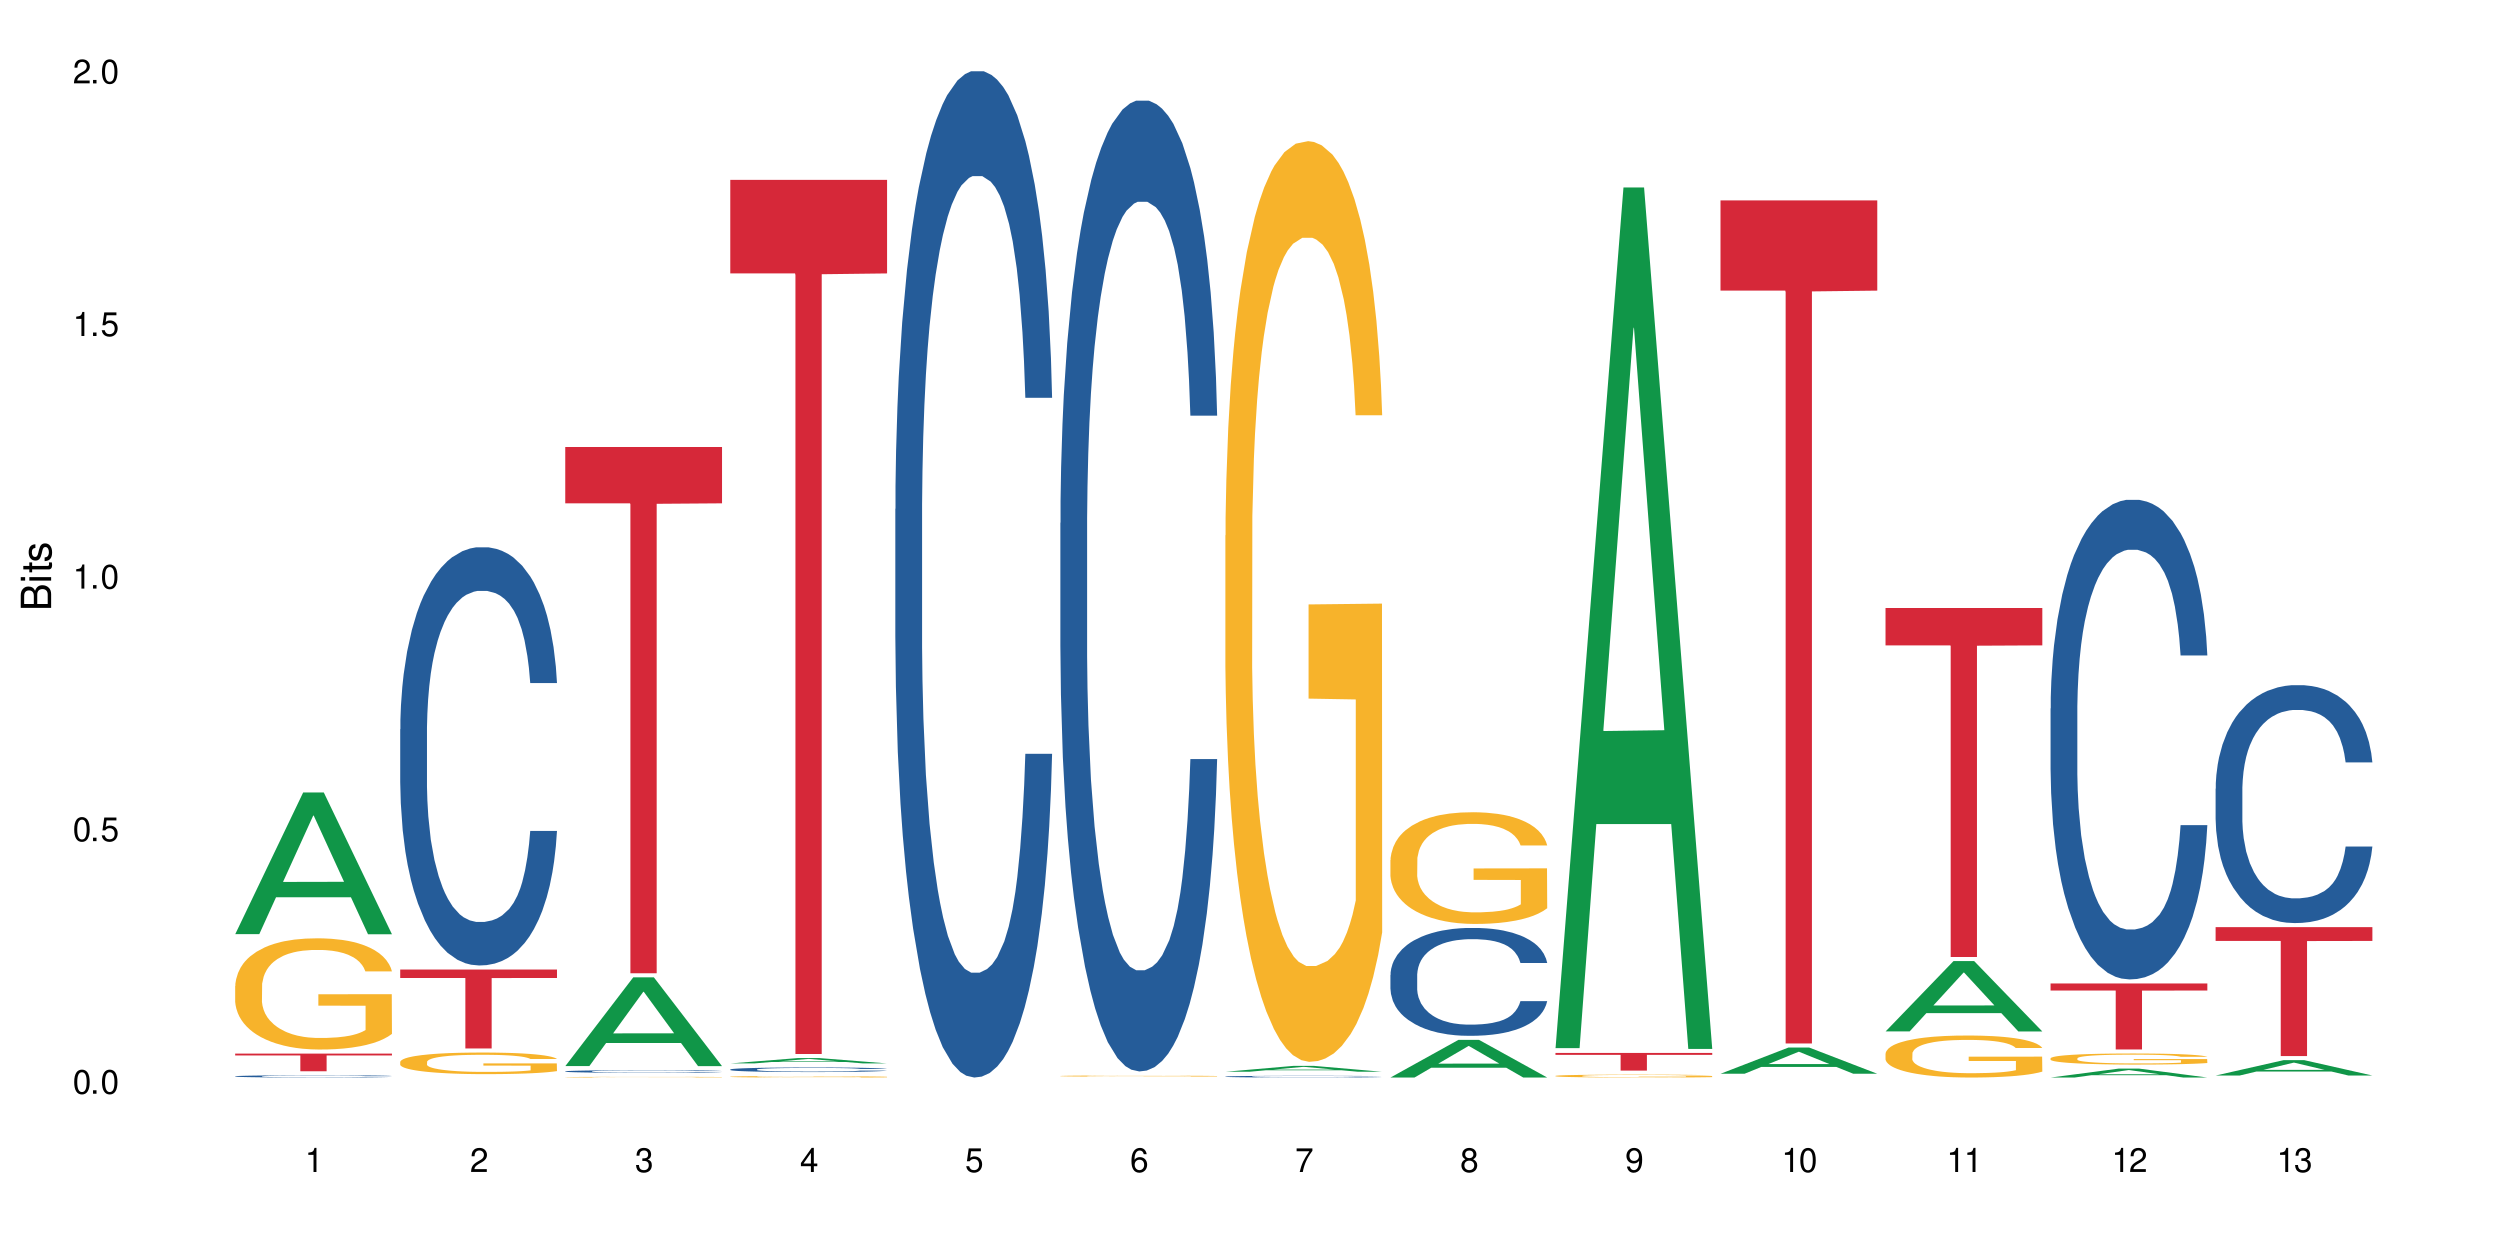 <?xml version="1.0" encoding="UTF-8"?>
<svg xmlns="http://www.w3.org/2000/svg" xmlns:xlink="http://www.w3.org/1999/xlink" width="720" height="360" viewBox="0 0 720 360">
<defs>
<g>
<g id="glyph-0-0">
</g>
<g id="glyph-0-1">
<path d="M 2.641 -6.938 C 2 -6.938 1.422 -6.656 1.078 -6.172 C 0.641 -5.562 0.406 -4.641 0.406 -3.359 C 0.406 -1.016 1.188 0.219 2.641 0.219 C 4.078 0.219 4.859 -1.016 4.859 -3.297 C 4.859 -4.641 4.656 -5.547 4.203 -6.172 C 3.844 -6.656 3.281 -6.938 2.641 -6.938 Z M 2.641 -6.188 C 3.547 -6.188 4 -5.25 4 -3.375 C 4 -1.406 3.562 -0.484 2.625 -0.484 C 1.734 -0.484 1.281 -1.438 1.281 -3.344 C 1.281 -5.25 1.734 -6.188 2.641 -6.188 Z M 2.641 -6.188 "/>
</g>
<g id="glyph-0-2">
<path d="M 1.828 -1 L 0.828 -1 L 0.828 0 L 1.828 0 Z M 1.828 -1 "/>
</g>
<g id="glyph-0-3">
<path d="M 4.562 -6.797 L 1.062 -6.797 L 0.547 -3.094 L 1.328 -3.094 C 1.719 -3.562 2.047 -3.734 2.578 -3.734 C 3.484 -3.734 4.062 -3.109 4.062 -2.094 C 4.062 -1.125 3.484 -0.531 2.578 -0.531 C 1.828 -0.531 1.375 -0.906 1.188 -1.672 L 0.328 -1.672 C 0.453 -1.109 0.547 -0.844 0.75 -0.594 C 1.125 -0.078 1.828 0.219 2.594 0.219 C 3.969 0.219 4.922 -0.781 4.922 -2.219 C 4.922 -3.562 4.031 -4.484 2.719 -4.484 C 2.25 -4.484 1.859 -4.359 1.469 -4.062 L 1.734 -5.969 L 4.562 -5.969 Z M 4.562 -6.797 "/>
</g>
<g id="glyph-0-4">
<path d="M 2.484 -4.938 L 2.484 0 L 3.328 0 L 3.328 -6.938 L 2.766 -6.938 C 2.469 -5.875 2.281 -5.734 0.984 -5.562 L 0.984 -4.938 Z M 2.484 -4.938 "/>
</g>
<g id="glyph-0-5">
<path d="M 4.859 -0.828 L 1.281 -0.828 C 1.359 -1.406 1.672 -1.781 2.5 -2.281 L 3.469 -2.828 C 4.406 -3.344 4.906 -4.062 4.906 -4.906 C 4.906 -5.484 4.672 -6.031 4.266 -6.406 C 3.859 -6.766 3.375 -6.938 2.719 -6.938 C 1.859 -6.938 1.219 -6.625 0.844 -6.031 C 0.609 -5.672 0.5 -5.234 0.484 -4.531 L 1.328 -4.531 C 1.359 -5.016 1.406 -5.281 1.531 -5.516 C 1.75 -5.938 2.188 -6.203 2.703 -6.203 C 3.469 -6.203 4.031 -5.641 4.031 -4.891 C 4.031 -4.344 3.719 -3.859 3.125 -3.516 L 2.234 -3 C 0.812 -2.172 0.406 -1.531 0.328 -0.016 L 4.859 -0.016 Z M 4.859 -0.828 "/>
</g>
<g id="glyph-0-6">
<path d="M 2.125 -3.188 L 2.578 -3.188 C 3.5 -3.188 3.984 -2.766 3.984 -1.922 C 3.984 -1.062 3.469 -0.531 2.594 -0.531 C 1.656 -0.531 1.203 -1 1.156 -2.016 L 0.312 -2.016 C 0.344 -1.453 0.438 -1.094 0.609 -0.781 C 0.953 -0.109 1.625 0.219 2.547 0.219 C 3.953 0.219 4.859 -0.625 4.859 -1.938 C 4.859 -2.828 4.516 -3.297 3.703 -3.594 C 4.344 -3.844 4.656 -4.328 4.656 -5.031 C 4.656 -6.219 3.875 -6.938 2.578 -6.938 C 1.203 -6.938 0.484 -6.172 0.453 -4.703 L 1.297 -4.703 C 1.312 -5.125 1.344 -5.359 1.453 -5.578 C 1.641 -5.969 2.062 -6.203 2.594 -6.203 C 3.344 -6.203 3.797 -5.75 3.797 -5 C 3.797 -4.516 3.609 -4.219 3.25 -4.047 C 3.016 -3.953 2.703 -3.922 2.125 -3.906 Z M 2.125 -3.188 "/>
</g>
<g id="glyph-0-7">
<path d="M 3.141 -1.672 L 3.141 0 L 3.984 0 L 3.984 -1.672 L 4.984 -1.672 L 4.984 -2.438 L 3.984 -2.438 L 3.984 -6.938 L 3.359 -6.938 L 0.266 -2.578 L 0.266 -1.672 Z M 3.141 -2.438 L 1 -2.438 L 3.141 -5.5 Z M 3.141 -2.438 "/>
</g>
<g id="glyph-0-8">
<path d="M 4.781 -5.125 C 4.609 -6.266 3.891 -6.938 2.844 -6.938 C 2.094 -6.938 1.422 -6.578 1.031 -5.953 C 0.594 -5.266 0.406 -4.422 0.406 -3.172 C 0.406 -2 0.578 -1.25 0.984 -0.641 C 1.359 -0.078 1.953 0.219 2.703 0.219 C 3.984 0.219 4.922 -0.75 4.922 -2.094 C 4.922 -3.375 4.062 -4.281 2.844 -4.281 C 2.172 -4.281 1.641 -4.031 1.281 -3.516 C 1.281 -5.234 1.828 -6.188 2.797 -6.188 C 3.391 -6.188 3.797 -5.797 3.938 -5.125 Z M 2.734 -3.531 C 3.547 -3.531 4.062 -2.953 4.062 -2.031 C 4.062 -1.156 3.484 -0.531 2.703 -0.531 C 1.922 -0.531 1.328 -1.188 1.328 -2.078 C 1.328 -2.938 1.906 -3.531 2.734 -3.531 Z M 2.734 -3.531 "/>
</g>
<g id="glyph-0-9">
<path d="M 4.984 -6.797 L 0.438 -6.797 L 0.438 -5.969 L 4.109 -5.969 C 2.5 -3.656 1.828 -2.234 1.328 0 L 2.219 0 C 2.594 -2.172 3.453 -4.047 4.984 -6.094 Z M 4.984 -6.797 "/>
</g>
<g id="glyph-0-10">
<path d="M 3.75 -3.656 C 4.469 -4.094 4.688 -4.438 4.688 -5.078 C 4.688 -6.172 3.844 -6.938 2.641 -6.938 C 1.438 -6.938 0.594 -6.172 0.594 -5.094 C 0.594 -4.438 0.812 -4.094 1.516 -3.656 C 0.734 -3.266 0.359 -2.703 0.359 -1.922 C 0.359 -0.656 1.281 0.219 2.641 0.219 C 3.984 0.219 4.922 -0.656 4.922 -1.922 C 4.922 -2.703 4.531 -3.266 3.75 -3.656 Z M 2.641 -6.188 C 3.359 -6.188 3.812 -5.75 3.812 -5.062 C 3.812 -4.406 3.344 -3.984 2.641 -3.984 C 1.922 -3.984 1.453 -4.406 1.453 -5.078 C 1.453 -5.75 1.922 -6.188 2.641 -6.188 Z M 2.641 -3.266 C 3.484 -3.266 4.062 -2.719 4.062 -1.906 C 4.062 -1.078 3.484 -0.531 2.625 -0.531 C 1.797 -0.531 1.219 -1.094 1.219 -1.906 C 1.219 -2.719 1.781 -3.266 2.641 -3.266 Z M 2.641 -3.266 "/>
</g>
<g id="glyph-0-11">
<path d="M 0.516 -1.578 C 0.672 -0.453 1.406 0.219 2.438 0.219 C 3.188 0.219 3.859 -0.141 4.266 -0.766 C 4.688 -1.453 4.891 -2.297 4.891 -3.547 C 4.891 -4.719 4.703 -5.453 4.312 -6.078 C 3.938 -6.641 3.344 -6.938 2.594 -6.938 C 1.297 -6.938 0.359 -5.969 0.359 -4.625 C 0.359 -3.344 1.234 -2.453 2.453 -2.453 C 3.094 -2.453 3.578 -2.672 4.016 -3.203 C 4 -1.484 3.469 -0.531 2.5 -0.531 C 1.906 -0.531 1.484 -0.906 1.359 -1.578 Z M 2.578 -6.203 C 3.375 -6.203 3.969 -5.531 3.969 -4.641 C 3.969 -3.797 3.391 -3.188 2.547 -3.188 C 1.734 -3.188 1.234 -3.766 1.234 -4.688 C 1.234 -5.562 1.797 -6.203 2.578 -6.203 Z M 2.578 -6.203 "/>
</g>
<g id="glyph-1-0">
</g>
<g id="glyph-1-1">
<path d="M 0 -0.953 L 0 -4.891 C 0 -5.719 -0.234 -6.344 -0.734 -6.797 C -1.188 -7.234 -1.812 -7.469 -2.5 -7.469 C -3.547 -7.469 -4.188 -7 -4.625 -5.875 C -4.984 -6.688 -5.625 -7.094 -6.531 -7.094 C -7.172 -7.094 -7.734 -6.859 -8.141 -6.391 C -8.562 -5.922 -8.75 -5.344 -8.75 -4.5 L -8.75 -0.953 Z M -4.984 -2.062 L -7.766 -2.062 L -7.766 -4.219 C -7.766 -4.844 -7.688 -5.203 -7.453 -5.5 C -7.219 -5.812 -6.859 -5.969 -6.375 -5.969 C -5.891 -5.969 -5.531 -5.812 -5.297 -5.5 C -5.062 -5.203 -4.984 -4.844 -4.984 -4.219 Z M -0.984 -2.062 L -4 -2.062 L -4 -4.781 C -4 -5.766 -3.438 -6.359 -2.484 -6.359 C -1.547 -6.359 -0.984 -5.766 -0.984 -4.781 Z M -0.984 -2.062 "/>
</g>
<g id="glyph-1-2">
<path d="M -6.281 -1.797 L -6.281 -0.797 L 0 -0.797 L 0 -1.797 Z M -8.75 -1.797 L -8.75 -0.797 L -7.484 -0.797 L -7.484 -1.797 Z M -8.75 -1.797 "/>
</g>
<g id="glyph-1-3">
<path d="M -6.281 -3.047 L -6.281 -2.016 L -8.016 -2.016 L -8.016 -1.016 L -6.281 -1.016 L -6.281 -0.172 L -5.469 -0.172 L -5.469 -1.016 L -0.719 -1.016 C -0.078 -1.016 0.281 -1.453 0.281 -2.234 C 0.281 -2.5 0.25 -2.719 0.188 -3.047 L -0.641 -3.047 C -0.609 -2.906 -0.594 -2.766 -0.594 -2.562 C -0.594 -2.141 -0.719 -2.016 -1.156 -2.016 L -5.469 -2.016 L -5.469 -3.047 Z M -6.281 -3.047 "/>
</g>
<g id="glyph-1-4">
<path d="M -4.531 -5.25 C -5.766 -5.25 -6.469 -4.422 -6.469 -2.969 C -6.469 -1.516 -5.719 -0.562 -4.547 -0.562 C -3.562 -0.562 -3.094 -1.062 -2.734 -2.562 L -2.516 -3.484 C -2.344 -4.188 -2.094 -4.469 -1.641 -4.469 C -1.047 -4.469 -0.641 -3.875 -0.641 -3 C -0.641 -2.453 -0.797 -2 -1.062 -1.75 C -1.25 -1.594 -1.422 -1.531 -1.875 -1.469 L -1.875 -0.406 C -0.422 -0.453 0.281 -1.266 0.281 -2.922 C 0.281 -4.5 -0.5 -5.516 -1.719 -5.516 C -2.656 -5.516 -3.172 -4.984 -3.469 -3.734 L -3.703 -2.766 C -3.891 -1.953 -4.156 -1.609 -4.594 -1.609 C -5.188 -1.609 -5.547 -2.125 -5.547 -2.938 C -5.547 -3.75 -5.203 -4.172 -4.531 -4.203 Z M -4.531 -5.25 "/>
</g>
</g>
</defs>
<rect x="-72" y="-36" width="864" height="432" fill="rgb(100%, 100%, 100%)" fill-opacity="1"/>
<path fill-rule="nonzero" fill="rgb(6.275%, 58.824%, 28.235%)" fill-opacity="1" d="M 67.73 269.027 L 67.777 268.988 L 87.316 228.227 L 93.25 228.227 L 112.883 269.066 L 105.984 269.066 L 101.066 258.406 L 79.5 258.406 L 74.676 269.027 L 67.73 269.027 L 81.574 253.996 L 99.086 253.957 L 90.355 234.898 L 90.258 234.859 L 90.164 234.977 L 81.527 253.957 L 81.574 253.996 Z M 67.73 269.027 "/>
<path fill-rule="nonzero" fill="rgb(14.51%, 36.078%, 60%)" fill-opacity="1" d="M 67.73 309.965 L 67.785 309.965 L 67.785 309.949 L 67.953 309.926 L 68.336 309.898 L 68.723 309.879 L 69.715 309.844 L 71.09 309.809 L 72.523 309.785 L 73.566 309.77 L 74.504 309.758 L 76.652 309.734 L 78.027 309.723 L 79.516 309.715 L 81.332 309.703 L 82.652 309.695 L 85.629 309.688 L 87.828 309.684 L 95.43 309.684 L 97.027 309.688 L 98.789 309.691 L 100.273 309.695 L 102.863 309.711 L 105.176 309.727 L 106.223 309.738 L 107.875 309.754 L 109.141 309.773 L 110.02 309.789 L 111.012 309.809 L 111.895 309.836 L 112.555 309.867 L 112.883 309.895 L 105.176 309.895 L 104.789 309.867 L 104.348 309.852 L 103.523 309.828 L 102.699 309.809 L 101.543 309.793 L 100.496 309.781 L 99.062 309.77 L 97.797 309.762 L 96.477 309.758 L 95.207 309.754 L 92.785 309.75 L 88.93 309.75 L 86.785 309.754 L 85.629 309.758 L 83.977 309.77 L 82.82 309.777 L 81.441 309.789 L 80.508 309.797 L 79.352 309.812 L 78.523 309.828 L 77.586 309.848 L 77.035 309.863 L 76.543 309.879 L 76.102 309.898 L 75.77 309.918 L 75.551 309.941 L 75.441 309.961 L 75.441 310.055 L 75.551 310.074 L 75.824 310.102 L 76.543 310.137 L 77.586 310.168 L 78.801 310.191 L 79.957 310.211 L 80.617 310.219 L 81.496 310.23 L 82.875 310.242 L 84.855 310.254 L 86.012 310.258 L 87.773 310.262 L 89.594 310.266 L 92.016 310.266 L 94.164 310.262 L 95.594 310.258 L 97.082 310.254 L 99.117 310.246 L 100.383 310.234 L 101.484 310.223 L 102.312 310.211 L 102.863 310.203 L 103.688 310.184 L 104.348 310.164 L 104.844 310.145 L 105.176 310.125 L 112.883 310.125 L 112.555 310.148 L 112.059 310.172 L 111.562 310.188 L 110.793 310.207 L 109.91 310.227 L 108.645 310.246 L 107.598 310.262 L 106.223 310.277 L 104.957 310.289 L 103.578 310.297 L 101.543 310.309 L 100.219 310.316 L 98.789 310.32 L 97.082 310.324 L 94.934 310.328 L 92.621 310.332 L 88.16 310.332 L 86.453 310.328 L 84.195 310.324 L 81.387 310.312 L 79.352 310.301 L 77.754 310.289 L 76.375 310.277 L 74.836 310.262 L 72.852 310.234 L 71.641 310.215 L 70.816 310.199 L 69.879 310.176 L 69.219 310.156 L 68.445 310.121 L 67.895 310.078 L 67.73 310.047 Z M 67.73 309.965 "/>
<path fill-rule="nonzero" fill="rgb(96.863%, 70.196%, 16.863%)" fill-opacity="1" d="M 67.73 283.953 L 67.785 283.922 L 67.785 283.34 L 68.008 282.02 L 68.559 280.207 L 69.273 278.715 L 70.043 277.547 L 70.539 276.93 L 71.367 276.055 L 72.082 275.41 L 73.898 274.094 L 76.211 272.863 L 77.477 272.336 L 78.91 271.84 L 80.945 271.285 L 81.883 271.078 L 84.746 270.609 L 87.996 270.32 L 91.574 270.23 L 93.227 270.262 L 95.484 270.375 L 98.566 270.699 L 100.328 270.992 L 101.707 271.285 L 103.137 271.664 L 104.898 272.25 L 106.551 272.953 L 107.875 273.652 L 109.195 274.531 L 110.297 275.469 L 111.234 276.492 L 112.059 277.719 L 112.555 278.746 L 112.883 279.77 L 105.23 279.77 L 104.789 278.746 L 104.293 277.953 L 103.469 276.988 L 102.641 276.285 L 101.816 275.73 L 100.273 274.969 L 98.953 274.504 L 97.301 274.094 L 95.703 273.828 L 93.887 273.652 L 92.785 273.594 L 89.867 273.594 L 87.223 273.801 L 85.684 274.035 L 84.582 274.27 L 83.039 274.707 L 82.102 275.059 L 81.551 275.293 L 79.902 276.199 L 78.801 277.02 L 78.195 277.574 L 77.422 278.453 L 76.871 279.242 L 76.266 280.414 L 75.938 281.289 L 75.496 283.281 L 75.441 288.547 L 75.605 289.656 L 75.938 290.855 L 76.375 291.91 L 77.035 293.023 L 77.699 293.871 L 78.855 295.012 L 79.844 295.773 L 80.617 296.27 L 82.102 297.059 L 82.707 297.324 L 84.141 297.848 L 85.629 298.258 L 87.445 298.609 L 88.82 298.785 L 91.023 298.934 L 93.832 298.934 L 97.137 298.758 L 99.227 298.523 L 100.66 298.289 L 101.598 298.082 L 102.754 297.762 L 103.578 297.469 L 104.348 297.148 L 105.285 296.648 L 105.285 289.656 L 91.684 289.629 L 91.684 286.352 L 112.828 286.32 L 112.883 297.762 L 111.727 298.551 L 110.297 299.312 L 108.918 299.898 L 107.488 300.395 L 105.449 300.949 L 103.797 301.301 L 101.266 301.711 L 98.953 301.977 L 96.531 302.152 L 94.383 302.238 L 91.852 302.266 L 89.594 302.207 L 87.168 302.035 L 85.242 301.801 L 83.48 301.508 L 81.719 301.125 L 79.516 300.512 L 78.082 300.016 L 76.598 299.398 L 75.109 298.668 L 73.789 297.879 L 72.906 297.266 L 72.027 296.562 L 71.09 295.684 L 70.207 294.691 L 69.547 293.781 L 68.941 292.758 L 68.5 291.793 L 68.062 290.477 L 67.84 289.422 L 67.73 288.516 Z M 67.73 283.953 "/>
<path fill-rule="nonzero" fill="rgb(83.922%, 15.686%, 22.353%)" fill-opacity="1" d="M 67.73 303.43 L 112.883 303.43 L 112.883 303.977 L 94.066 303.98 L 94.066 308.52 L 86.496 308.52 L 86.496 303.984 L 86.387 303.977 L 67.73 303.977 Z M 67.73 303.43 "/>
<path fill-rule="nonzero" fill="rgb(14.51%, 36.078%, 60%)" fill-opacity="1" d="M 115.262 210.035 L 115.316 209.926 L 115.316 207.285 L 115.48 203.102 L 115.867 197.816 L 116.254 194.184 L 117.242 187.691 L 118.621 181.418 L 120.051 176.574 L 121.098 173.711 L 122.035 171.512 L 124.184 167.438 L 125.559 165.344 L 127.047 163.473 L 128.863 161.602 L 130.184 160.504 L 133.156 158.742 L 135.359 157.969 L 137.066 157.641 L 140.758 157.641 L 142.961 158.082 L 144.555 158.633 L 146.316 159.512 L 147.805 160.504 L 150.395 162.926 L 152.707 166.008 L 153.75 167.766 L 155.402 171.18 L 156.672 174.48 L 157.551 177.344 L 158.543 181.418 L 159.422 186.371 L 160.086 191.984 L 160.414 196.719 L 152.707 196.719 L 152.32 192.312 L 151.879 188.902 L 151.055 184.387 L 150.227 181.195 L 149.07 178.004 L 148.023 175.914 L 146.594 173.82 L 145.328 172.5 L 144.004 171.512 L 142.738 170.848 L 140.316 170.188 L 137.508 170.188 L 136.461 170.41 L 134.312 171.289 L 133.156 172.059 L 131.504 173.602 L 130.348 175.031 L 128.973 177.234 L 128.035 179.105 L 126.879 181.969 L 126.055 184.5 L 125.117 188.133 L 124.566 190.883 L 124.07 193.965 L 123.633 197.598 L 123.301 201.449 L 123.082 205.523 L 122.969 209.484 L 122.969 226.547 L 123.082 230.508 L 123.355 235.133 L 124.07 241.848 L 125.117 247.68 L 126.328 252.305 L 127.484 255.605 L 128.145 257.148 L 129.027 258.91 L 130.402 261.109 L 132.387 263.312 L 133.543 264.191 L 135.305 265.074 L 137.121 265.512 L 139.547 265.512 L 141.691 265.074 L 143.125 264.523 L 144.609 263.641 L 146.648 261.77 L 147.914 260.008 L 149.016 257.918 L 149.844 255.828 L 150.395 254.066 L 151.219 250.652 L 151.879 246.91 L 152.375 243.059 L 152.707 239.316 L 160.414 239.316 L 160.086 243.719 L 159.59 248.012 L 159.094 251.203 L 158.324 255.055 L 157.441 258.469 L 156.176 262.32 L 155.129 264.852 L 153.75 267.605 L 152.484 269.695 L 151.109 271.566 L 149.07 273.77 L 147.75 274.871 L 146.316 275.859 L 144.609 276.742 L 142.465 277.512 L 140.152 277.953 L 138.004 278.062 L 135.691 277.84 L 133.984 277.402 L 131.727 276.41 L 128.918 274.43 L 126.879 272.34 L 125.281 270.246 L 123.906 268.047 L 122.363 265.074 L 120.383 260.23 L 119.172 256.488 L 118.344 253.406 L 117.41 249.113 L 116.746 245.258 L 115.977 239.094 L 115.426 231.281 L 115.262 225.227 Z M 115.262 210.035 "/>
<path fill-rule="nonzero" fill="rgb(96.863%, 70.196%, 16.863%)" fill-opacity="1" d="M 115.262 305.797 L 115.316 305.789 L 115.316 305.676 L 115.535 305.422 L 116.086 305.066 L 116.805 304.777 L 117.574 304.551 L 118.07 304.434 L 118.895 304.262 L 119.609 304.137 L 121.43 303.879 L 123.742 303.641 L 125.008 303.539 L 126.438 303.441 L 128.477 303.336 L 129.414 303.293 L 132.277 303.203 L 135.523 303.148 L 139.105 303.129 L 140.758 303.137 L 143.016 303.16 L 146.098 303.223 L 147.859 303.277 L 149.238 303.336 L 150.668 303.41 L 152.43 303.523 L 154.082 303.66 L 155.402 303.797 L 156.727 303.965 L 157.828 304.148 L 158.762 304.348 L 159.59 304.586 L 160.086 304.785 L 160.414 304.984 L 152.762 304.984 L 152.32 304.785 L 151.824 304.629 L 151 304.441 L 150.172 304.305 L 149.348 304.199 L 147.805 304.051 L 146.484 303.961 L 144.832 303.879 L 143.234 303.828 L 141.418 303.797 L 140.316 303.785 L 137.398 303.785 L 134.754 303.824 L 133.211 303.867 L 132.109 303.914 L 130.57 304 L 129.633 304.066 L 129.082 304.113 L 127.43 304.289 L 126.328 304.449 L 125.723 304.559 L 124.953 304.727 L 124.402 304.879 L 123.797 305.109 L 123.465 305.277 L 123.023 305.664 L 122.969 306.688 L 123.137 306.906 L 123.465 307.137 L 123.906 307.344 L 124.566 307.559 L 125.227 307.723 L 126.383 307.945 L 127.375 308.094 L 128.145 308.188 L 129.633 308.344 L 130.238 308.395 L 131.672 308.496 L 133.156 308.574 L 134.973 308.645 L 136.352 308.68 L 138.555 308.707 L 141.363 308.707 L 144.668 308.672 L 146.758 308.625 L 148.191 308.582 L 149.125 308.543 L 150.281 308.48 L 151.109 308.422 L 151.879 308.359 L 152.816 308.262 L 152.816 306.906 L 139.215 306.898 L 139.215 306.262 L 160.359 306.258 L 160.414 308.48 L 159.258 308.633 L 157.828 308.781 L 156.449 308.895 L 155.02 308.992 L 152.98 309.098 L 151.328 309.168 L 148.797 309.246 L 146.484 309.297 L 144.059 309.332 L 141.914 309.348 L 139.379 309.355 L 137.121 309.344 L 134.699 309.309 L 132.773 309.262 L 131.012 309.207 L 129.246 309.133 L 127.047 309.012 L 125.613 308.918 L 124.125 308.797 L 122.641 308.656 L 121.316 308.5 L 120.438 308.383 L 119.555 308.246 L 118.621 308.074 L 117.738 307.883 L 117.078 307.707 L 116.473 307.508 L 116.031 307.32 L 115.59 307.062 L 115.371 306.859 L 115.262 306.684 Z M 115.262 305.797 "/>
<path fill-rule="nonzero" fill="rgb(83.922%, 15.686%, 22.353%)" fill-opacity="1" d="M 115.262 279.227 L 160.414 279.227 L 160.414 281.66 L 141.598 281.68 L 141.598 301.965 L 134.023 301.965 L 134.023 281.703 L 133.914 281.66 L 115.262 281.66 Z M 115.262 279.227 "/>
<path fill-rule="nonzero" fill="rgb(6.275%, 58.824%, 28.235%)" fill-opacity="1" d="M 162.793 307.031 L 162.84 307.008 L 182.379 281.469 L 188.312 281.469 L 207.945 307.055 L 201.047 307.055 L 196.125 300.379 L 174.562 300.379 L 169.738 307.031 L 162.793 307.031 L 176.637 297.613 L 194.148 297.59 L 185.418 285.648 L 185.32 285.625 L 185.223 285.695 L 176.59 297.59 L 176.637 297.613 Z M 162.793 307.031 "/>
<path fill-rule="nonzero" fill="rgb(14.51%, 36.078%, 60%)" fill-opacity="1" d="M 162.793 308.547 L 162.848 308.543 L 162.848 308.527 L 163.012 308.504 L 163.398 308.469 L 163.781 308.445 L 164.773 308.406 L 166.148 308.367 L 167.582 308.34 L 168.629 308.32 L 169.562 308.305 L 171.711 308.281 L 173.09 308.27 L 174.574 308.258 L 176.391 308.246 L 177.715 308.238 L 180.688 308.227 L 182.891 308.223 L 184.598 308.219 L 188.285 308.219 L 190.488 308.223 L 192.086 308.227 L 193.848 308.23 L 195.336 308.238 L 197.922 308.254 L 200.234 308.273 L 201.281 308.285 L 202.934 308.305 L 204.199 308.324 L 205.082 308.344 L 206.074 308.367 L 206.953 308.398 L 207.613 308.434 L 207.945 308.461 L 200.234 308.461 L 199.852 308.438 L 199.41 308.414 L 198.582 308.387 L 197.758 308.367 L 196.602 308.348 L 195.555 308.332 L 194.125 308.32 L 192.855 308.312 L 191.535 308.305 L 190.27 308.301 L 187.848 308.297 L 185.039 308.297 L 183.992 308.301 L 181.844 308.305 L 180.688 308.309 L 179.035 308.32 L 177.879 308.328 L 176.504 308.344 L 175.566 308.355 L 174.41 308.371 L 173.586 308.387 L 172.648 308.41 L 172.098 308.426 L 171.602 308.445 L 171.16 308.469 L 170.832 308.492 L 170.609 308.516 L 170.5 308.543 L 170.5 308.648 L 170.609 308.672 L 170.887 308.703 L 171.602 308.742 L 172.648 308.777 L 173.859 308.809 L 175.016 308.828 L 175.676 308.836 L 176.559 308.848 L 177.934 308.863 L 179.918 308.875 L 181.074 308.883 L 182.836 308.887 L 184.652 308.891 L 187.074 308.891 L 189.223 308.887 L 190.656 308.883 L 192.141 308.879 L 194.18 308.867 L 195.445 308.855 L 196.547 308.844 L 197.371 308.828 L 197.922 308.82 L 198.75 308.797 L 199.41 308.773 L 199.906 308.75 L 200.234 308.727 L 207.945 308.727 L 207.613 308.754 L 207.117 308.781 L 206.625 308.801 L 205.852 308.824 L 204.973 308.848 L 203.703 308.871 L 202.66 308.887 L 201.281 308.902 L 200.016 308.914 L 198.641 308.926 L 196.602 308.941 L 195.281 308.949 L 193.848 308.953 L 192.141 308.961 L 189.992 308.965 L 187.68 308.969 L 185.535 308.969 L 183.219 308.965 L 181.512 308.965 L 179.254 308.957 L 176.449 308.945 L 174.41 308.934 L 172.812 308.918 L 171.438 308.906 L 169.895 308.887 L 167.914 308.855 L 166.699 308.832 L 165.875 308.816 L 164.938 308.789 L 164.277 308.766 L 163.508 308.727 L 162.957 308.676 L 162.793 308.641 Z M 162.793 308.547 "/>
<path fill-rule="nonzero" fill="rgb(96.863%, 70.196%, 16.863%)" fill-opacity="1" d="M 162.793 310.219 L 162.848 310.219 L 162.848 310.215 L 163.066 310.207 L 163.617 310.195 L 164.332 310.184 L 165.105 310.176 L 165.602 310.172 L 166.426 310.168 L 167.141 310.164 L 168.957 310.156 L 171.27 310.148 L 172.539 310.145 L 173.969 310.141 L 176.008 310.137 L 176.941 310.137 L 179.805 310.133 L 193.629 310.133 L 195.391 310.137 L 196.766 310.137 L 198.199 310.141 L 199.961 310.145 L 201.613 310.148 L 202.934 310.152 L 204.254 310.16 L 205.355 310.164 L 206.293 310.172 L 207.117 310.18 L 207.613 310.184 L 207.945 310.191 L 200.289 310.191 L 199.852 310.184 L 199.355 310.18 L 198.527 310.172 L 197.703 310.168 L 196.875 310.164 L 195.336 310.16 L 194.012 310.156 L 192.363 310.156 L 190.766 310.152 L 182.285 310.152 L 180.742 310.156 L 179.641 310.156 L 178.098 310.16 L 177.164 310.16 L 176.613 310.164 L 174.961 310.168 L 173.859 310.176 L 173.254 310.176 L 172.484 310.184 L 171.934 310.188 L 171.328 310.195 L 170.996 310.199 L 170.555 310.215 L 170.5 310.246 L 170.664 310.254 L 170.996 310.262 L 171.438 310.266 L 172.758 310.281 L 173.914 310.285 L 174.906 310.293 L 175.676 310.293 L 177.164 310.301 L 177.77 310.301 L 179.199 310.305 L 180.688 310.309 L 182.504 310.309 L 183.883 310.312 L 188.891 310.312 L 192.195 310.309 L 195.719 310.309 L 196.656 310.305 L 197.812 310.305 L 198.641 310.301 L 199.41 310.301 L 200.348 310.297 L 200.348 310.254 L 186.746 310.254 L 186.746 310.234 L 207.891 310.23 L 207.945 310.305 L 206.789 310.309 L 205.355 310.312 L 203.98 310.316 L 202.547 310.32 L 200.512 310.324 L 198.859 310.328 L 196.324 310.328 L 194.012 310.332 L 182.23 310.332 L 180.301 310.328 L 178.539 310.328 L 176.777 310.324 L 174.574 310.32 L 173.145 310.316 L 171.656 310.312 L 170.172 310.309 L 168.848 310.305 L 167.969 310.301 L 167.086 310.297 L 166.148 310.293 L 165.27 310.285 L 164.609 310.277 L 164.004 310.273 L 163.121 310.258 L 162.793 310.246 Z M 162.793 310.219 "/>
<path fill-rule="nonzero" fill="rgb(83.922%, 15.686%, 22.353%)" fill-opacity="1" d="M 162.793 128.73 L 207.945 128.73 L 207.945 144.957 L 189.125 145.098 L 189.125 280.305 L 181.555 280.305 L 181.555 145.238 L 181.445 144.957 L 162.793 144.957 Z M 162.793 128.73 "/>
<path fill-rule="nonzero" fill="rgb(6.275%, 58.824%, 28.235%)" fill-opacity="1" d="M 210.32 306.262 L 210.371 306.262 L 229.906 304.715 L 235.84 304.715 L 255.477 306.266 L 248.578 306.266 L 243.656 305.859 L 222.094 305.859 L 217.27 306.262 L 210.32 306.262 L 224.168 305.691 L 241.68 305.691 L 232.945 304.969 L 232.852 304.969 L 232.754 304.973 L 224.117 305.691 L 224.168 305.691 Z M 210.32 306.262 "/>
<path fill-rule="nonzero" fill="rgb(14.51%, 36.078%, 60%)" fill-opacity="1" d="M 210.32 308.004 L 210.375 308.004 L 210.375 307.973 L 210.543 307.926 L 210.926 307.867 L 211.312 307.828 L 212.305 307.758 L 213.68 307.688 L 215.113 307.637 L 216.16 307.605 L 217.094 307.582 L 219.242 307.535 L 220.617 307.512 L 222.105 307.492 L 223.922 307.473 L 225.246 307.461 L 228.219 307.441 L 230.422 307.43 L 235.816 307.43 L 238.02 307.434 L 239.617 307.438 L 241.379 307.449 L 242.863 307.461 L 245.453 307.484 L 247.766 307.52 L 248.812 307.539 L 250.465 307.578 L 251.73 307.613 L 252.613 307.645 L 253.602 307.688 L 254.484 307.742 L 255.145 307.805 L 255.477 307.855 L 247.766 307.855 L 247.379 307.809 L 246.941 307.77 L 246.113 307.723 L 245.289 307.688 L 244.133 307.652 L 243.086 307.629 L 241.652 307.605 L 240.387 307.59 L 239.066 307.582 L 237.801 307.574 L 235.375 307.566 L 231.523 307.566 L 229.375 307.578 L 228.219 307.586 L 226.566 307.602 L 225.41 307.617 L 224.031 307.645 L 223.098 307.664 L 221.941 307.695 L 221.113 307.723 L 220.18 307.762 L 219.629 307.793 L 219.133 307.828 L 218.691 307.867 L 218.359 307.91 L 218.141 307.953 L 218.031 307.996 L 218.031 308.184 L 218.141 308.227 L 218.418 308.277 L 219.133 308.352 L 220.18 308.418 L 221.391 308.469 L 222.547 308.504 L 223.207 308.52 L 224.086 308.539 L 225.465 308.562 L 227.445 308.59 L 228.602 308.598 L 230.367 308.609 L 232.184 308.613 L 234.605 308.613 L 236.754 308.609 L 238.184 308.602 L 239.672 308.594 L 241.707 308.57 L 242.977 308.551 L 244.078 308.527 L 244.902 308.508 L 245.453 308.488 L 246.277 308.449 L 246.941 308.41 L 247.438 308.367 L 247.766 308.324 L 255.477 308.324 L 255.145 308.375 L 254.648 308.422 L 254.152 308.457 L 253.383 308.496 L 252.5 308.535 L 251.234 308.578 L 250.188 308.605 L 248.812 308.637 L 247.547 308.66 L 246.168 308.68 L 244.133 308.703 L 242.809 308.715 L 241.379 308.727 L 239.672 308.734 L 237.523 308.746 L 235.211 308.75 L 233.062 308.75 L 230.75 308.746 L 229.043 308.742 L 226.785 308.73 L 223.977 308.711 L 221.941 308.688 L 220.344 308.664 L 218.965 308.641 L 217.426 308.609 L 215.441 308.555 L 214.23 308.512 L 213.406 308.48 L 212.469 308.434 L 211.809 308.391 L 211.039 308.324 L 210.488 308.238 L 210.32 308.172 Z M 210.32 308.004 "/>
<path fill-rule="nonzero" fill="rgb(96.863%, 70.196%, 16.863%)" fill-opacity="1" d="M 210.32 310.094 L 210.375 310.094 L 210.375 310.086 L 210.598 310.066 L 211.148 310.043 L 211.863 310.023 L 212.633 310.008 L 213.129 310 L 213.957 309.988 L 214.672 309.98 L 216.488 309.965 L 218.801 309.949 L 220.066 309.941 L 221.5 309.934 L 223.539 309.93 L 224.473 309.926 L 227.336 309.918 L 230.586 309.914 L 235.816 309.914 L 238.074 309.918 L 241.156 309.922 L 242.922 309.926 L 244.297 309.93 L 245.73 309.934 L 247.492 309.941 L 249.145 309.949 L 250.465 309.957 L 251.785 309.969 L 252.887 309.984 L 253.824 309.996 L 254.648 310.012 L 255.145 310.023 L 255.477 310.039 L 247.82 310.039 L 247.379 310.023 L 246.887 310.016 L 246.059 310.004 L 245.234 309.992 L 244.406 309.984 L 242.863 309.977 L 241.543 309.969 L 239.891 309.965 L 238.293 309.961 L 236.477 309.957 L 232.457 309.957 L 229.816 309.961 L 228.273 309.965 L 227.172 309.969 L 225.629 309.973 L 224.695 309.977 L 222.492 309.992 L 221.391 310.004 L 220.785 310.012 L 220.012 310.023 L 219.461 310.031 L 218.855 310.047 L 218.527 310.059 L 218.086 310.086 L 218.031 310.152 L 218.195 310.168 L 218.527 310.184 L 218.965 310.195 L 219.629 310.211 L 220.289 310.223 L 221.445 310.238 L 222.438 310.246 L 223.207 310.254 L 224.695 310.266 L 225.301 310.27 L 226.73 310.273 L 228.219 310.281 L 230.035 310.285 L 231.41 310.285 L 233.613 310.289 L 236.422 310.289 L 239.727 310.285 L 241.82 310.285 L 243.25 310.281 L 244.188 310.277 L 245.344 310.273 L 246.168 310.27 L 246.941 310.266 L 247.875 310.258 L 247.875 310.168 L 234.273 310.168 L 234.273 310.125 L 255.422 310.125 L 255.477 310.273 L 254.32 310.285 L 252.887 310.293 L 251.512 310.301 L 250.078 310.309 L 248.043 310.316 L 246.391 310.32 L 243.855 310.324 L 241.543 310.328 L 239.121 310.332 L 232.184 310.332 L 229.758 310.328 L 227.832 310.328 L 226.07 310.324 L 224.309 310.316 L 222.105 310.309 L 220.672 310.305 L 219.188 310.297 L 217.699 310.285 L 216.379 310.273 L 215.496 310.266 L 214.617 310.258 L 213.68 310.246 L 212.801 310.234 L 212.137 310.223 L 211.531 310.207 L 211.094 310.195 L 210.652 310.18 L 210.43 310.164 L 210.32 310.152 Z M 210.32 310.094 "/>
<path fill-rule="nonzero" fill="rgb(83.922%, 15.686%, 22.353%)" fill-opacity="1" d="M 210.32 51.797 L 255.477 51.797 L 255.477 78.746 L 236.656 78.98 L 236.656 303.551 L 229.086 303.551 L 229.086 79.219 L 228.977 78.746 L 210.32 78.746 Z M 210.32 51.797 "/>
<path fill-rule="nonzero" fill="rgb(14.51%, 36.078%, 60%)" fill-opacity="1" d="M 257.852 146.621 L 257.906 146.355 L 257.906 140 L 258.07 129.934 L 258.457 117.215 L 258.844 108.477 L 259.832 92.844 L 261.211 77.746 L 262.641 66.09 L 263.688 59.203 L 264.625 53.902 L 266.773 44.102 L 268.148 39.07 L 269.637 34.566 L 271.453 30.062 L 272.773 27.414 L 275.746 23.176 L 277.949 21.32 L 279.656 20.527 L 283.348 20.527 L 285.551 21.586 L 287.145 22.91 L 288.91 25.031 L 290.395 27.414 L 292.984 33.242 L 295.297 40.66 L 296.344 44.898 L 297.996 53.109 L 299.262 61.055 L 300.141 67.945 L 301.133 77.746 L 302.016 89.668 L 302.676 103.176 L 303.004 114.566 L 295.297 114.566 L 294.91 103.973 L 294.469 95.758 L 293.645 84.898 L 292.816 77.215 L 291.66 69.535 L 290.617 64.5 L 289.184 59.469 L 287.918 56.289 L 286.598 53.902 L 285.328 52.316 L 282.906 50.727 L 280.098 50.727 L 279.051 51.254 L 276.902 53.375 L 275.746 55.23 L 274.098 58.938 L 272.941 62.383 L 271.562 67.68 L 270.625 72.184 L 269.469 79.07 L 268.645 85.164 L 267.707 93.906 L 267.156 100.527 L 266.66 107.945 L 266.223 116.688 L 265.891 125.957 L 265.672 135.762 L 265.562 145.297 L 265.562 186.355 L 265.672 195.895 L 265.945 207.02 L 266.66 223.18 L 267.707 237.219 L 268.918 248.344 L 270.074 256.293 L 270.738 260 L 271.617 264.238 L 272.996 269.535 L 274.977 274.836 L 276.133 276.953 L 277.895 279.074 L 279.711 280.133 L 282.137 280.133 L 284.281 279.074 L 285.715 277.75 L 287.203 275.629 L 289.238 271.125 L 290.504 266.887 L 291.605 261.855 L 292.434 256.82 L 292.984 252.582 L 293.809 244.371 L 294.469 235.363 L 294.965 226.094 L 295.297 217.086 L 303.004 217.086 L 302.676 227.684 L 302.18 238.012 L 301.684 245.695 L 300.914 254.969 L 300.031 263.18 L 298.766 272.449 L 297.719 278.543 L 296.344 285.168 L 295.074 290.199 L 293.699 294.703 L 291.66 300 L 290.34 302.648 L 288.91 305.035 L 287.203 307.152 L 285.055 309.008 L 282.742 310.066 L 280.594 310.332 L 278.281 309.801 L 276.574 308.742 L 274.316 306.359 L 271.508 301.59 L 269.469 296.559 L 267.875 291.523 L 266.496 286.227 L 264.953 279.074 L 262.973 267.418 L 261.762 258.41 L 260.934 250.992 L 260 240.664 L 259.34 231.391 L 258.566 216.555 L 258.016 197.746 L 257.852 183.18 Z M 257.852 146.621 "/>
<path fill-rule="nonzero" fill="rgb(14.51%, 36.078%, 60%)" fill-opacity="1" d="M 305.383 150.641 L 305.438 150.383 L 305.438 144.25 L 305.602 134.539 L 305.988 122.27 L 306.371 113.836 L 307.363 98.758 L 308.742 84.191 L 310.172 72.949 L 311.219 66.305 L 312.156 61.191 L 314.301 51.734 L 315.68 46.879 L 317.164 42.535 L 318.984 38.191 L 320.305 35.637 L 323.277 31.547 L 325.48 29.758 L 327.188 28.992 L 330.879 28.992 L 333.078 30.012 L 334.676 31.293 L 336.438 33.336 L 337.926 35.637 L 340.512 41.258 L 342.828 48.414 L 343.871 52.504 L 345.523 60.426 L 346.789 68.094 L 347.672 74.738 L 348.664 84.191 L 349.543 95.691 L 350.203 108.727 L 350.535 119.715 L 342.828 119.715 L 342.441 109.492 L 342 101.57 L 341.176 91.094 L 340.348 83.68 L 339.191 76.27 L 338.145 71.414 L 336.715 66.559 L 335.449 63.492 L 334.125 61.191 L 332.859 59.66 L 330.438 58.125 L 327.629 58.125 L 326.582 58.637 L 324.434 60.68 L 323.277 62.469 L 321.625 66.047 L 320.469 69.371 L 319.094 74.48 L 318.156 78.824 L 317 85.469 L 316.176 91.348 L 315.238 99.781 L 314.688 106.172 L 314.191 113.328 L 313.75 121.762 L 313.422 130.703 L 313.199 140.16 L 313.09 149.359 L 313.09 188.973 L 313.199 198.172 L 313.477 208.906 L 314.191 224.496 L 315.238 238.043 L 316.449 248.773 L 317.605 256.441 L 318.266 260.02 L 319.148 264.109 L 320.523 269.219 L 322.508 274.332 L 323.664 276.375 L 325.426 278.418 L 327.242 279.441 L 329.664 279.441 L 331.812 278.418 L 333.246 277.141 L 334.73 275.098 L 336.77 270.754 L 338.035 266.664 L 339.137 261.809 L 339.961 256.953 L 340.512 252.863 L 341.34 244.941 L 342 236.254 L 342.496 227.309 L 342.828 218.617 L 350.535 218.617 L 350.203 228.84 L 349.711 238.809 L 349.215 246.219 L 348.441 255.164 L 347.562 263.086 L 346.297 272.031 L 345.25 277.91 L 343.871 284.297 L 342.605 289.152 L 341.23 293.496 L 339.191 298.609 L 337.871 301.164 L 336.438 303.465 L 334.73 305.508 L 332.586 307.297 L 330.27 308.32 L 328.125 308.578 L 325.812 308.066 L 324.105 307.043 L 321.848 304.742 L 319.039 300.145 L 317 295.285 L 315.402 290.43 L 314.027 285.32 L 312.484 278.418 L 310.504 267.176 L 309.293 258.484 L 308.465 251.332 L 307.531 241.363 L 306.867 232.418 L 306.098 218.105 L 305.547 199.961 L 305.383 185.906 Z M 305.383 150.641 "/>
<path fill-rule="nonzero" fill="rgb(96.863%, 70.196%, 16.863%)" fill-opacity="1" d="M 305.383 309.887 L 305.438 309.887 L 305.438 309.879 L 305.656 309.867 L 306.207 309.848 L 306.922 309.832 L 307.695 309.816 L 308.191 309.812 L 309.016 309.801 L 309.73 309.797 L 311.551 309.781 L 313.863 309.77 L 315.129 309.762 L 316.559 309.758 L 318.598 309.75 L 319.535 309.75 L 322.398 309.742 L 325.645 309.742 L 329.227 309.738 L 330.879 309.742 L 333.137 309.742 L 336.219 309.746 L 337.98 309.75 L 339.355 309.75 L 340.789 309.754 L 342.551 309.762 L 344.203 309.77 L 345.523 309.777 L 346.848 309.785 L 347.949 309.797 L 348.883 309.809 L 349.711 309.82 L 350.203 309.832 L 350.535 309.84 L 342.883 309.84 L 342.441 309.832 L 341.945 309.824 L 341.121 309.812 L 340.293 309.805 L 339.469 309.797 L 337.926 309.789 L 336.605 309.785 L 334.953 309.781 L 333.355 309.777 L 324.875 309.777 L 323.332 309.781 L 322.23 309.781 L 320.691 309.789 L 319.754 309.793 L 319.203 309.793 L 316.449 309.812 L 315.844 309.816 L 315.074 309.828 L 314.523 309.836 L 313.918 309.848 L 313.586 309.859 L 313.145 309.879 L 313.09 309.934 L 313.258 309.945 L 313.586 309.961 L 314.027 309.973 L 314.688 309.984 L 315.348 309.992 L 316.504 310.004 L 317.496 310.012 L 318.266 310.02 L 319.754 310.027 L 320.359 310.027 L 321.793 310.035 L 323.277 310.039 L 325.094 310.043 L 326.473 310.043 L 328.676 310.047 L 331.484 310.047 L 334.785 310.043 L 336.879 310.043 L 338.312 310.039 L 339.246 310.035 L 340.402 310.035 L 341.23 310.031 L 342 310.027 L 342.938 310.023 L 342.938 309.945 L 329.336 309.945 L 329.336 309.91 L 350.48 309.91 L 350.535 310.035 L 349.379 310.043 L 347.949 310.051 L 346.57 310.055 L 345.141 310.062 L 343.102 310.066 L 341.449 310.07 L 338.918 310.074 L 336.605 310.078 L 334.18 310.082 L 327.242 310.082 L 324.82 310.078 L 322.895 310.078 L 321.129 310.074 L 319.367 310.07 L 317.164 310.062 L 315.734 310.059 L 314.246 310.051 L 312.762 310.043 L 311.438 310.035 L 310.559 310.027 L 309.676 310.02 L 308.742 310.012 L 307.859 310 L 307.199 309.992 L 306.594 309.98 L 305.711 309.957 L 305.492 309.945 L 305.383 309.934 Z M 305.383 309.887 "/>
<path fill-rule="nonzero" fill="rgb(6.275%, 58.824%, 28.235%)" fill-opacity="1" d="M 352.91 308.664 L 352.961 308.664 L 372.496 306.973 L 378.43 306.973 L 398.066 308.668 L 391.168 308.668 L 386.246 308.227 L 364.684 308.227 L 359.859 308.664 L 352.91 308.664 L 366.758 308.043 L 384.27 308.039 L 375.535 307.25 L 375.441 307.25 L 375.344 307.254 L 366.707 308.039 L 366.758 308.043 Z M 352.91 308.664 "/>
<path fill-rule="nonzero" fill="rgb(14.51%, 36.078%, 60%)" fill-opacity="1" d="M 352.91 310.047 L 352.969 310.047 L 352.969 310.039 L 353.133 310.02 L 353.52 309.996 L 353.902 309.984 L 354.895 309.957 L 356.27 309.93 L 357.703 309.91 L 358.75 309.898 L 359.684 309.887 L 361.832 309.871 L 363.211 309.863 L 364.695 309.855 L 366.512 309.848 L 367.836 309.844 L 370.809 309.836 L 373.012 309.832 L 380.609 309.832 L 382.207 309.836 L 383.969 309.84 L 385.457 309.844 L 388.043 309.852 L 390.355 309.863 L 391.402 309.871 L 393.055 309.887 L 394.32 309.902 L 395.203 309.914 L 396.195 309.93 L 397.074 309.949 L 397.734 309.973 L 398.066 309.992 L 390.355 309.992 L 389.973 309.977 L 389.531 309.961 L 388.703 309.941 L 387.879 309.93 L 386.723 309.914 L 385.676 309.906 L 384.246 309.898 L 382.977 309.891 L 381.656 309.887 L 380.391 309.887 L 377.965 309.883 L 374.113 309.883 L 371.965 309.887 L 370.809 309.891 L 369.156 309.898 L 368 309.902 L 366.625 309.91 L 365.688 309.918 L 364.531 309.934 L 363.703 309.941 L 362.77 309.957 L 362.219 309.969 L 361.723 309.98 L 361.281 309.996 L 360.953 310.012 L 360.73 310.031 L 360.621 310.047 L 360.621 310.117 L 360.73 310.133 L 361.008 310.152 L 361.723 310.18 L 362.77 310.207 L 363.98 310.227 L 365.137 310.238 L 365.797 310.246 L 366.68 310.254 L 368.055 310.262 L 370.039 310.27 L 371.195 310.273 L 372.957 310.277 L 374.773 310.281 L 377.195 310.281 L 379.344 310.277 L 380.773 310.277 L 382.262 310.273 L 384.301 310.266 L 385.566 310.258 L 386.668 310.25 L 387.492 310.238 L 388.043 310.23 L 388.871 310.219 L 389.531 310.203 L 390.027 310.188 L 390.355 310.172 L 398.066 310.172 L 397.734 310.188 L 397.238 310.207 L 396.742 310.219 L 395.973 310.238 L 395.094 310.25 L 393.824 310.266 L 392.781 310.277 L 391.402 310.289 L 390.137 310.297 L 388.758 310.305 L 386.723 310.316 L 385.402 310.32 L 383.969 310.324 L 382.262 310.328 L 380.113 310.332 L 373.34 310.332 L 371.633 310.328 L 369.375 310.324 L 366.566 310.316 L 364.531 310.309 L 362.934 310.301 L 361.559 310.289 L 360.016 310.277 L 358.031 310.258 L 356.82 310.242 L 355.996 310.23 L 355.059 310.211 L 354.398 310.195 L 353.629 310.172 L 353.078 310.137 L 352.91 310.113 Z M 352.91 310.047 "/>
<path fill-rule="nonzero" fill="rgb(96.863%, 70.196%, 16.863%)" fill-opacity="1" d="M 352.91 154.219 L 352.969 153.977 L 352.969 149.137 L 353.188 138.238 L 353.738 123.223 L 354.453 110.875 L 355.227 101.188 L 355.719 96.102 L 356.547 88.84 L 357.262 83.512 L 359.078 72.613 L 361.391 62.441 L 362.66 58.086 L 364.09 53.969 L 366.129 49.367 L 367.062 47.672 L 369.926 43.797 L 373.176 41.375 L 376.754 40.648 L 378.406 40.891 L 380.664 41.859 L 383.75 44.523 L 385.512 46.945 L 386.887 49.367 L 388.32 52.516 L 390.082 57.359 L 391.734 63.168 L 393.055 68.98 L 394.375 76.246 L 395.477 83.996 L 396.414 92.469 L 397.238 102.641 L 397.734 111.117 L 398.066 119.594 L 390.41 119.594 L 389.973 111.117 L 389.477 104.578 L 388.648 96.586 L 387.824 90.777 L 386.996 86.176 L 385.457 79.879 L 384.133 76.004 L 382.48 72.613 L 380.887 70.434 L 379.066 68.98 L 377.965 68.496 L 375.047 68.496 L 372.406 70.191 L 370.863 72.129 L 369.762 74.066 L 368.219 77.699 L 367.285 80.605 L 366.734 82.543 L 365.082 90.051 L 363.98 96.828 L 363.375 101.43 L 362.602 108.695 L 362.055 115.234 L 361.445 124.918 L 361.117 132.184 L 360.676 148.652 L 360.621 192.238 L 360.785 201.441 L 361.117 211.371 L 361.559 220.086 L 362.219 229.289 L 362.879 236.312 L 364.035 245.754 L 365.027 252.051 L 365.797 256.168 L 367.285 262.707 L 367.891 264.887 L 369.32 269.246 L 370.809 272.637 L 372.625 275.539 L 374.004 276.992 L 376.203 278.203 L 379.012 278.203 L 382.316 276.75 L 384.41 274.812 L 385.84 272.879 L 386.777 271.184 L 387.934 268.52 L 388.758 266.098 L 389.531 263.434 L 390.465 259.316 L 390.465 201.441 L 376.867 201.199 L 376.867 174.078 L 398.012 173.836 L 398.066 268.52 L 396.91 275.055 L 395.477 281.352 L 394.102 286.195 L 392.668 290.312 L 390.633 294.914 L 388.98 297.82 L 386.445 301.211 L 384.133 303.391 L 381.711 304.84 L 379.562 305.566 L 377.031 305.809 L 374.773 305.324 L 372.352 303.875 L 370.422 301.938 L 368.66 299.516 L 366.898 296.367 L 364.695 291.281 L 363.266 287.164 L 361.777 282.078 L 360.289 276.023 L 358.969 269.488 L 358.09 264.402 L 357.207 258.59 L 356.27 251.324 L 355.391 243.094 L 354.73 235.586 L 354.125 227.109 L 353.684 219.117 L 353.242 208.223 L 353.023 199.504 L 352.91 191.996 Z M 352.91 154.219 "/>
<path fill-rule="nonzero" fill="rgb(6.275%, 58.824%, 28.235%)" fill-opacity="1" d="M 400.441 310.32 L 400.492 310.312 L 420.027 299.484 L 425.961 299.484 L 445.598 310.332 L 438.699 310.332 L 433.777 307.5 L 412.215 307.5 L 407.391 310.32 L 400.441 310.32 L 414.289 306.328 L 431.801 306.32 L 423.066 301.258 L 422.973 301.246 L 422.875 301.277 L 414.238 306.32 L 414.289 306.328 Z M 400.441 310.32 "/>
<path fill-rule="nonzero" fill="rgb(14.51%, 36.078%, 60%)" fill-opacity="1" d="M 400.441 280.773 L 400.496 280.746 L 400.496 280.066 L 400.664 278.988 L 401.047 277.625 L 401.434 276.688 L 402.426 275.012 L 403.801 273.395 L 405.234 272.145 L 406.277 271.406 L 407.215 270.84 L 409.363 269.789 L 410.738 269.25 L 412.227 268.766 L 414.043 268.281 L 415.363 268 L 418.34 267.543 L 420.539 267.348 L 422.246 267.262 L 425.938 267.262 L 428.141 267.375 L 429.738 267.516 L 431.5 267.742 L 432.984 268 L 435.574 268.625 L 437.887 269.418 L 438.934 269.871 L 440.586 270.754 L 441.852 271.605 L 442.73 272.344 L 443.723 273.395 L 444.605 274.672 L 445.266 276.117 L 445.598 277.34 L 437.887 277.34 L 437.5 276.203 L 437.062 275.324 L 436.234 274.16 L 435.41 273.336 L 434.254 272.512 L 433.207 271.973 L 431.773 271.434 L 430.508 271.094 L 429.188 270.84 L 427.918 270.668 L 425.496 270.496 L 422.688 270.496 L 421.641 270.555 L 419.496 270.781 L 418.34 270.98 L 416.688 271.379 L 415.531 271.746 L 414.152 272.316 L 413.219 272.797 L 412.062 273.535 L 411.234 274.188 L 410.301 275.125 L 409.75 275.836 L 409.254 276.629 L 408.812 277.566 L 408.48 278.562 L 408.262 279.609 L 408.152 280.633 L 408.152 285.035 L 408.262 286.055 L 408.535 287.25 L 409.254 288.98 L 410.301 290.484 L 411.512 291.68 L 412.668 292.531 L 413.328 292.926 L 414.207 293.383 L 415.586 293.949 L 417.566 294.516 L 418.723 294.742 L 420.484 294.973 L 422.305 295.086 L 424.727 295.086 L 426.875 294.973 L 428.305 294.828 L 429.793 294.602 L 431.828 294.121 L 433.098 293.664 L 434.195 293.125 L 435.023 292.586 L 435.574 292.133 L 436.398 291.25 L 437.062 290.285 L 437.555 289.293 L 437.887 288.328 L 445.598 288.328 L 445.266 289.465 L 444.77 290.57 L 444.273 291.395 L 443.504 292.387 L 442.621 293.27 L 441.355 294.262 L 440.309 294.914 L 438.934 295.625 L 437.668 296.164 L 436.289 296.645 L 434.254 297.215 L 432.93 297.5 L 431.5 297.754 L 429.793 297.98 L 427.645 298.18 L 425.332 298.293 L 423.184 298.32 L 420.871 298.266 L 419.164 298.152 L 416.906 297.895 L 414.098 297.383 L 412.062 296.844 L 410.465 296.305 L 409.086 295.738 L 407.547 294.973 L 405.562 293.723 L 404.352 292.758 L 403.527 291.961 L 402.59 290.855 L 401.93 289.859 L 401.156 288.27 L 400.605 286.254 L 400.441 284.695 Z M 400.441 280.773 "/>
<path fill-rule="nonzero" fill="rgb(96.863%, 70.196%, 16.863%)" fill-opacity="1" d="M 400.441 247.703 L 400.496 247.676 L 400.496 247.086 L 400.719 245.766 L 401.27 243.941 L 401.984 242.445 L 402.754 241.27 L 403.25 240.652 L 404.078 239.77 L 404.793 239.125 L 406.609 237.801 L 408.922 236.566 L 410.188 236.039 L 411.621 235.539 L 413.656 234.98 L 414.594 234.773 L 417.457 234.305 L 420.707 234.012 L 424.285 233.922 L 425.938 233.953 L 428.195 234.07 L 431.277 234.395 L 433.039 234.688 L 434.418 234.98 L 435.848 235.363 L 437.609 235.949 L 439.262 236.656 L 440.586 237.359 L 441.906 238.242 L 443.008 239.184 L 443.945 240.211 L 444.77 241.445 L 445.266 242.473 L 445.598 243.5 L 437.941 243.5 L 437.5 242.473 L 437.004 241.68 L 436.18 240.711 L 435.355 240.004 L 434.527 239.445 L 432.984 238.684 L 431.664 238.215 L 430.012 237.801 L 428.414 237.539 L 426.598 237.359 L 425.496 237.301 L 422.578 237.301 L 419.934 237.508 L 418.395 237.742 L 417.293 237.977 L 415.75 238.418 L 414.812 238.77 L 414.262 239.008 L 412.613 239.918 L 411.512 240.738 L 410.906 241.297 L 410.133 242.18 L 409.582 242.973 L 408.977 244.148 L 408.648 245.031 L 408.207 247.027 L 408.152 252.316 L 408.316 253.434 L 408.648 254.637 L 409.086 255.695 L 409.75 256.812 L 410.41 257.664 L 411.566 258.809 L 412.555 259.574 L 413.328 260.074 L 414.812 260.867 L 415.422 261.133 L 416.852 261.66 L 418.34 262.07 L 420.156 262.426 L 421.531 262.602 L 423.734 262.746 L 426.543 262.746 L 429.848 262.57 L 431.941 262.336 L 433.371 262.102 L 434.309 261.895 L 435.465 261.57 L 436.289 261.277 L 437.062 260.953 L 437.996 260.457 L 437.996 253.434 L 424.395 253.402 L 424.395 250.113 L 445.539 250.082 L 445.598 261.57 L 444.438 262.367 L 443.008 263.129 L 441.633 263.719 L 440.199 264.215 L 438.16 264.773 L 436.512 265.129 L 433.977 265.539 L 431.664 265.805 L 429.242 265.98 L 427.094 266.066 L 424.562 266.098 L 422.305 266.039 L 419.879 265.863 L 417.953 265.625 L 416.191 265.332 L 414.43 264.949 L 412.227 264.336 L 410.793 263.836 L 409.309 263.219 L 407.82 262.484 L 406.5 261.691 L 405.617 261.074 L 404.738 260.367 L 403.801 259.484 L 402.922 258.488 L 402.258 257.574 L 401.652 256.547 L 401.215 255.578 L 400.773 254.254 L 400.551 253.199 L 400.441 252.289 Z M 400.441 247.703 "/>
<path fill-rule="nonzero" fill="rgb(6.275%, 58.824%, 28.235%)" fill-opacity="1" d="M 447.973 301.855 L 448.02 301.625 L 467.559 53.984 L 473.492 53.984 L 493.125 302.09 L 486.227 302.09 L 481.309 237.328 L 459.742 237.328 L 454.918 301.855 L 447.973 301.855 L 461.816 210.535 L 479.328 210.301 L 470.598 94.52 L 470.5 94.285 L 470.406 94.984 L 461.77 210.301 L 461.816 210.535 Z M 447.973 301.855 "/>
<path fill-rule="nonzero" fill="rgb(96.863%, 70.196%, 16.863%)" fill-opacity="1" d="M 447.973 309.852 L 448.027 309.852 L 448.027 309.836 L 448.246 309.801 L 448.797 309.754 L 449.516 309.715 L 450.285 309.684 L 450.781 309.668 L 451.605 309.645 L 452.324 309.629 L 454.141 309.594 L 456.453 309.562 L 457.719 309.547 L 459.152 309.535 L 461.188 309.52 L 462.125 309.516 L 464.988 309.5 L 468.238 309.492 L 473.469 309.492 L 475.727 309.496 L 478.809 309.504 L 480.57 309.512 L 481.949 309.52 L 483.379 309.527 L 485.141 309.543 L 486.793 309.562 L 488.113 309.582 L 489.438 309.605 L 490.539 309.629 L 491.473 309.656 L 492.301 309.688 L 492.797 309.715 L 493.125 309.742 L 485.473 309.742 L 485.031 309.715 L 484.535 309.695 L 483.711 309.668 L 482.883 309.652 L 482.059 309.637 L 480.516 309.617 L 479.195 309.605 L 477.543 309.594 L 475.945 309.586 L 474.129 309.582 L 473.027 309.578 L 470.109 309.578 L 467.465 309.586 L 465.922 309.59 L 464.824 309.598 L 463.281 309.609 L 462.344 309.617 L 460.141 309.648 L 459.039 309.668 L 458.434 309.684 L 457.664 309.707 L 457.113 309.727 L 456.508 309.758 L 456.176 309.781 L 455.738 309.836 L 455.68 309.973 L 455.848 310 L 456.176 310.031 L 456.617 310.062 L 457.277 310.09 L 457.938 310.113 L 459.094 310.141 L 460.086 310.16 L 460.859 310.176 L 462.344 310.195 L 462.949 310.203 L 464.383 310.215 L 465.867 310.227 L 467.688 310.238 L 469.062 310.242 L 471.266 310.246 L 474.074 310.246 L 477.379 310.242 L 479.469 310.234 L 480.902 310.227 L 481.836 310.223 L 482.992 310.215 L 483.82 310.207 L 484.59 310.199 L 485.527 310.184 L 485.527 310 L 471.926 310 L 471.926 309.914 L 493.07 309.914 L 493.125 310.215 L 491.969 310.234 L 490.539 310.254 L 489.16 310.27 L 487.73 310.285 L 485.691 310.297 L 484.039 310.309 L 481.508 310.316 L 479.195 310.324 L 476.773 310.328 L 474.625 310.332 L 469.832 310.332 L 467.41 310.328 L 465.484 310.32 L 463.723 310.312 L 461.957 310.301 L 459.758 310.285 L 458.324 310.273 L 456.836 310.258 L 455.352 310.238 L 454.031 310.219 L 453.148 310.199 L 452.266 310.184 L 451.332 310.16 L 450.449 310.133 L 449.789 310.109 L 449.184 310.082 L 448.742 310.059 L 448.301 310.023 L 448.082 309.996 L 447.973 309.973 Z M 447.973 309.852 "/>
<path fill-rule="nonzero" fill="rgb(83.922%, 15.686%, 22.353%)" fill-opacity="1" d="M 447.973 303.254 L 493.125 303.254 L 493.125 303.797 L 474.309 303.801 L 474.309 308.328 L 466.734 308.328 L 466.734 303.809 L 466.625 303.797 L 447.973 303.797 Z M 447.973 303.254 "/>
<path fill-rule="nonzero" fill="rgb(6.275%, 58.824%, 28.235%)" fill-opacity="1" d="M 495.504 309.234 L 495.551 309.227 L 515.09 301.684 L 521.023 301.684 L 540.656 309.242 L 533.758 309.242 L 528.836 307.27 L 507.273 307.27 L 502.449 309.234 L 495.504 309.234 L 509.348 306.453 L 526.859 306.445 L 518.129 302.918 L 518.031 302.914 L 517.934 302.934 L 509.301 306.445 L 509.348 306.453 Z M 495.504 309.234 "/>
<path fill-rule="nonzero" fill="rgb(83.922%, 15.686%, 22.353%)" fill-opacity="1" d="M 495.504 57.707 L 540.656 57.707 L 540.656 83.699 L 521.836 83.926 L 521.836 300.52 L 514.266 300.52 L 514.266 84.156 L 514.156 83.699 L 495.504 83.699 Z M 495.504 57.707 "/>
<path fill-rule="nonzero" fill="rgb(6.275%, 58.824%, 28.235%)" fill-opacity="1" d="M 543.031 297.047 L 543.082 297.027 L 562.617 276.785 L 568.551 276.785 L 588.188 297.066 L 581.289 297.066 L 576.367 291.773 L 554.805 291.773 L 549.98 297.047 L 543.031 297.047 L 556.879 289.582 L 574.391 289.562 L 565.656 280.102 L 565.562 280.082 L 565.465 280.137 L 556.828 289.562 L 556.879 289.582 Z M 543.031 297.047 "/>
<path fill-rule="nonzero" fill="rgb(96.863%, 70.196%, 16.863%)" fill-opacity="1" d="M 543.031 303.414 L 543.086 303.402 L 543.086 303.18 L 543.309 302.684 L 543.859 302 L 544.574 301.434 L 545.344 300.992 L 545.84 300.762 L 546.668 300.43 L 547.383 300.188 L 549.199 299.688 L 551.512 299.227 L 552.777 299.027 L 554.211 298.84 L 556.25 298.629 L 557.184 298.551 L 560.047 298.375 L 563.297 298.262 L 566.875 298.23 L 568.527 298.242 L 570.785 298.285 L 573.871 298.406 L 575.633 298.516 L 577.008 298.629 L 578.441 298.773 L 580.203 298.992 L 581.855 299.258 L 583.176 299.523 L 584.496 299.855 L 585.598 300.207 L 586.535 300.594 L 587.359 301.059 L 587.855 301.445 L 588.188 301.832 L 580.531 301.832 L 580.09 301.445 L 579.598 301.148 L 578.77 300.785 L 577.945 300.52 L 577.117 300.309 L 575.578 300.02 L 574.254 299.844 L 572.602 299.688 L 571.008 299.59 L 569.188 299.523 L 568.086 299.5 L 565.168 299.5 L 562.527 299.578 L 560.984 299.668 L 559.883 299.754 L 558.34 299.922 L 557.406 300.055 L 556.855 300.141 L 555.203 300.484 L 554.102 300.793 L 553.496 301.004 L 552.723 301.336 L 552.172 301.633 L 551.566 302.078 L 551.238 302.406 L 550.797 303.16 L 550.742 305.148 L 550.906 305.57 L 551.238 306.023 L 551.68 306.422 L 552.34 306.84 L 553 307.16 L 554.156 307.59 L 555.148 307.879 L 555.918 308.066 L 557.406 308.363 L 558.012 308.465 L 559.441 308.664 L 560.93 308.816 L 562.746 308.949 L 564.121 309.016 L 566.324 309.074 L 569.133 309.074 L 572.438 309.008 L 574.531 308.918 L 575.961 308.828 L 576.898 308.754 L 578.055 308.629 L 578.879 308.52 L 579.652 308.398 L 580.586 308.211 L 580.586 305.57 L 566.984 305.559 L 566.984 304.32 L 588.133 304.309 L 588.188 308.629 L 587.031 308.93 L 585.598 309.215 L 584.223 309.438 L 582.789 309.625 L 580.754 309.836 L 579.102 309.969 L 576.566 310.121 L 574.254 310.223 L 571.832 310.289 L 569.684 310.32 L 567.152 310.332 L 564.895 310.309 L 562.473 310.242 L 560.543 310.156 L 558.781 310.047 L 557.02 309.902 L 554.816 309.668 L 553.387 309.48 L 551.898 309.25 L 550.41 308.973 L 549.09 308.676 L 548.207 308.441 L 547.328 308.176 L 546.391 307.844 L 545.512 307.469 L 544.852 307.129 L 544.242 306.742 L 543.805 306.375 L 543.363 305.879 L 543.145 305.48 L 543.031 305.137 Z M 543.031 303.414 "/>
<path fill-rule="nonzero" fill="rgb(83.922%, 15.686%, 22.353%)" fill-opacity="1" d="M 543.031 175.109 L 588.188 175.109 L 588.188 185.867 L 569.367 185.965 L 569.367 275.621 L 561.797 275.621 L 561.797 186.059 L 561.688 185.867 L 543.031 185.867 Z M 543.031 175.109 "/>
<path fill-rule="nonzero" fill="rgb(6.275%, 58.824%, 28.235%)" fill-opacity="1" d="M 590.562 310.328 L 590.609 310.328 L 610.148 307.762 L 616.082 307.762 L 635.715 310.332 L 628.816 310.332 L 623.898 309.66 L 602.332 309.66 L 597.508 310.328 L 590.562 310.328 L 604.406 309.383 L 621.918 309.383 L 613.188 308.184 L 613.09 308.18 L 612.996 308.188 L 604.359 309.383 L 604.406 309.383 Z M 590.562 310.328 "/>
<path fill-rule="nonzero" fill="rgb(14.51%, 36.078%, 60%)" fill-opacity="1" d="M 590.562 204.051 L 590.617 203.926 L 590.617 200.895 L 590.781 196.098 L 591.168 190.039 L 591.555 185.871 L 592.547 178.422 L 593.922 171.227 L 595.352 165.672 L 596.398 162.387 L 597.336 159.863 L 599.484 155.191 L 600.859 152.793 L 602.348 150.645 L 604.164 148.5 L 605.484 147.238 L 608.461 145.219 L 610.66 144.332 L 612.367 143.953 L 616.059 143.953 L 618.262 144.461 L 619.859 145.09 L 621.621 146.102 L 623.105 147.238 L 625.695 150.016 L 628.008 153.551 L 629.055 155.57 L 630.707 159.484 L 631.973 163.27 L 632.852 166.555 L 633.844 171.227 L 634.727 176.906 L 635.387 183.348 L 635.715 188.773 L 628.008 188.773 L 627.621 183.723 L 627.18 179.812 L 626.355 174.633 L 625.531 170.973 L 624.371 167.312 L 623.328 164.914 L 621.895 162.516 L 620.629 161 L 619.309 159.863 L 618.039 159.105 L 615.617 158.348 L 612.809 158.348 L 611.762 158.602 L 609.617 159.609 L 608.461 160.492 L 606.809 162.262 L 605.652 163.902 L 604.273 166.426 L 603.34 168.574 L 602.18 171.855 L 601.355 174.762 L 600.418 178.926 L 599.867 182.082 L 599.375 185.617 L 598.934 189.785 L 598.602 194.203 L 598.383 198.875 L 598.273 203.422 L 598.273 222.988 L 598.383 227.535 L 598.656 232.836 L 599.375 240.539 L 600.418 247.23 L 601.633 252.535 L 602.789 256.32 L 603.449 258.09 L 604.328 260.109 L 605.707 262.633 L 607.688 265.16 L 608.844 266.168 L 610.605 267.18 L 612.422 267.684 L 614.848 267.684 L 616.996 267.18 L 618.426 266.547 L 619.914 265.539 L 621.949 263.391 L 623.215 261.371 L 624.316 258.973 L 625.145 256.574 L 625.695 254.555 L 626.52 250.641 L 627.18 246.348 L 627.676 241.93 L 628.008 237.637 L 635.715 237.637 L 635.387 242.684 L 634.891 247.609 L 634.395 251.27 L 633.625 255.691 L 632.742 259.605 L 631.477 264.023 L 630.43 266.926 L 629.055 270.082 L 627.785 272.48 L 626.41 274.629 L 624.371 277.152 L 623.051 278.414 L 621.621 279.551 L 619.914 280.562 L 617.766 281.445 L 615.453 281.949 L 613.305 282.078 L 610.992 281.824 L 609.285 281.32 L 607.027 280.184 L 604.219 277.91 L 602.18 275.512 L 600.586 273.113 L 599.207 270.586 L 597.668 267.18 L 595.684 261.625 L 594.473 257.332 L 593.645 253.797 L 592.711 248.871 L 592.051 244.453 L 591.277 237.383 L 590.727 228.418 L 590.562 221.477 Z M 590.562 204.051 "/>
<path fill-rule="nonzero" fill="rgb(96.863%, 70.196%, 16.863%)" fill-opacity="1" d="M 590.562 304.773 L 590.617 304.77 L 590.617 304.711 L 590.84 304.582 L 591.391 304.398 L 592.105 304.25 L 592.875 304.133 L 593.371 304.074 L 594.195 303.984 L 594.914 303.922 L 596.73 303.789 L 599.043 303.668 L 600.309 303.617 L 601.742 303.566 L 603.777 303.512 L 604.715 303.488 L 607.578 303.445 L 610.828 303.414 L 614.406 303.406 L 616.059 303.41 L 618.316 303.422 L 621.398 303.453 L 623.16 303.48 L 624.539 303.512 L 625.969 303.547 L 627.73 303.605 L 629.383 303.676 L 630.707 303.746 L 632.027 303.836 L 633.129 303.926 L 634.066 304.031 L 634.891 304.152 L 635.387 304.254 L 635.715 304.355 L 628.062 304.355 L 627.621 304.254 L 627.125 304.176 L 626.301 304.078 L 625.473 304.008 L 624.648 303.953 L 623.105 303.879 L 621.785 303.832 L 620.133 303.789 L 618.535 303.766 L 616.719 303.746 L 615.617 303.742 L 612.699 303.742 L 610.055 303.762 L 608.516 303.785 L 607.414 303.809 L 605.871 303.852 L 604.934 303.887 L 604.383 303.91 L 602.73 304 L 601.633 304.082 L 601.023 304.137 L 600.254 304.227 L 599.703 304.305 L 599.098 304.422 L 598.766 304.508 L 598.328 304.707 L 598.273 305.23 L 598.438 305.34 L 598.766 305.461 L 599.207 305.566 L 599.867 305.676 L 600.531 305.762 L 601.688 305.875 L 602.676 305.949 L 603.449 306 L 604.934 306.078 L 605.539 306.105 L 606.973 306.156 L 608.461 306.199 L 610.277 306.234 L 611.652 306.25 L 613.855 306.266 L 616.664 306.266 L 619.969 306.25 L 622.059 306.227 L 623.492 306.203 L 624.43 306.18 L 625.586 306.148 L 626.41 306.121 L 627.18 306.09 L 628.117 306.039 L 628.117 305.34 L 614.516 305.34 L 614.516 305.012 L 635.66 305.008 L 635.715 306.148 L 634.559 306.227 L 633.129 306.305 L 631.75 306.363 L 630.32 306.41 L 628.281 306.469 L 626.629 306.504 L 624.098 306.543 L 621.785 306.57 L 619.363 306.586 L 617.215 306.594 L 614.68 306.598 L 612.422 306.594 L 610 306.574 L 608.074 306.551 L 606.312 306.523 L 604.551 306.484 L 602.348 306.422 L 600.914 306.375 L 599.43 306.312 L 597.941 306.238 L 596.621 306.16 L 595.738 306.102 L 594.859 306.031 L 593.922 305.941 L 593.039 305.844 L 592.379 305.754 L 591.773 305.652 L 591.332 305.555 L 590.895 305.422 L 590.672 305.316 L 590.562 305.227 Z M 590.562 304.773 "/>
<path fill-rule="nonzero" fill="rgb(83.922%, 15.686%, 22.353%)" fill-opacity="1" d="M 590.562 283.242 L 635.715 283.242 L 635.715 285.273 L 616.898 285.293 L 616.898 302.242 L 609.328 302.242 L 609.328 285.309 L 609.219 285.273 L 590.562 285.273 Z M 590.562 283.242 "/>
<path fill-rule="nonzero" fill="rgb(6.275%, 58.824%, 28.235%)" fill-opacity="1" d="M 638.094 309.75 L 638.141 309.746 L 657.68 305.32 L 663.613 305.32 L 683.246 309.754 L 676.348 309.754 L 671.426 308.598 L 649.863 308.598 L 645.039 309.75 L 638.094 309.75 L 651.938 308.117 L 669.449 308.113 L 660.719 306.043 L 660.621 306.039 L 660.523 306.055 L 651.891 308.113 L 651.938 308.117 Z M 638.094 309.75 "/>
<path fill-rule="nonzero" fill="rgb(14.51%, 36.078%, 60%)" fill-opacity="1" d="M 638.094 227.148 L 638.148 227.086 L 638.148 225.582 L 638.312 223.203 L 638.699 220.199 L 639.086 218.133 L 640.074 214.438 L 641.453 210.867 L 642.883 208.113 L 643.93 206.484 L 644.867 205.23 L 647.012 202.914 L 648.391 201.727 L 649.879 200.66 L 651.695 199.598 L 653.016 198.969 L 655.988 197.969 L 658.191 197.531 L 659.898 197.344 L 663.59 197.344 L 665.789 197.594 L 667.387 197.906 L 669.148 198.406 L 670.637 198.969 L 673.227 200.348 L 675.539 202.102 L 676.582 203.102 L 678.234 205.043 L 679.504 206.922 L 680.383 208.551 L 681.375 210.867 L 682.254 213.688 L 682.918 216.879 L 683.246 219.57 L 675.539 219.57 L 675.152 217.066 L 674.711 215.125 L 673.887 212.559 L 673.059 210.742 L 671.902 208.926 L 670.855 207.738 L 669.426 206.547 L 668.16 205.797 L 666.836 205.23 L 665.57 204.855 L 663.148 204.48 L 660.34 204.48 L 659.293 204.605 L 657.145 205.105 L 655.988 205.547 L 654.336 206.422 L 653.18 207.234 L 651.805 208.488 L 650.867 209.551 L 649.711 211.18 L 648.887 212.621 L 647.949 214.688 L 647.398 216.254 L 646.902 218.008 L 646.465 220.074 L 646.133 222.266 L 645.914 224.582 L 645.801 226.836 L 645.801 236.543 L 645.914 238.797 L 646.188 241.426 L 646.902 245.246 L 647.949 248.566 L 649.16 251.195 L 650.316 253.074 L 650.977 253.949 L 651.859 254.953 L 653.234 256.203 L 655.219 257.457 L 656.375 257.957 L 658.137 258.457 L 659.953 258.711 L 662.375 258.711 L 664.523 258.457 L 665.957 258.145 L 667.441 257.645 L 669.48 256.582 L 670.746 255.578 L 671.848 254.387 L 672.676 253.199 L 673.227 252.195 L 674.051 250.254 L 674.711 248.125 L 675.207 245.934 L 675.539 243.805 L 683.246 243.805 L 682.918 246.309 L 682.422 248.754 L 681.926 250.57 L 681.152 252.762 L 680.273 254.703 L 679.008 256.895 L 677.961 258.332 L 676.582 259.898 L 675.316 261.09 L 673.941 262.152 L 671.902 263.406 L 670.582 264.031 L 669.148 264.594 L 667.441 265.098 L 665.297 265.535 L 662.984 265.785 L 660.836 265.848 L 658.523 265.723 L 656.816 265.473 L 654.559 264.91 L 651.75 263.781 L 649.711 262.59 L 648.113 261.402 L 646.738 260.148 L 645.195 258.457 L 643.215 255.703 L 642.004 253.574 L 641.176 251.82 L 640.242 249.379 L 639.578 247.188 L 638.809 243.68 L 638.258 239.234 L 638.094 235.789 Z M 638.094 227.148 "/>
<path fill-rule="nonzero" fill="rgb(83.922%, 15.686%, 22.353%)" fill-opacity="1" d="M 638.094 267.012 L 683.246 267.012 L 683.246 270.988 L 664.43 271.023 L 664.43 304.156 L 656.855 304.156 L 656.855 271.059 L 656.746 270.988 L 638.094 270.988 Z M 638.094 267.012 "/>
<g fill="rgb(0%, 0%, 0%)" fill-opacity="1">
<use xlink:href="#glyph-0-1" x="20.965" y="314.993"/>
<use xlink:href="#glyph-0-2" x="25.965" y="314.993"/>
<use xlink:href="#glyph-0-1" x="28.965" y="314.993"/>
</g>
<g fill="rgb(0%, 0%, 0%)" fill-opacity="1">
<use xlink:href="#glyph-0-1" x="20.965" y="242.251"/>
<use xlink:href="#glyph-0-2" x="25.965" y="242.251"/>
<use xlink:href="#glyph-0-3" x="28.965" y="242.251"/>
</g>
<g fill="rgb(0%, 0%, 0%)" fill-opacity="1">
<use xlink:href="#glyph-0-4" x="20.965" y="169.509"/>
<use xlink:href="#glyph-0-2" x="25.965" y="169.509"/>
<use xlink:href="#glyph-0-1" x="28.965" y="169.509"/>
</g>
<g fill="rgb(0%, 0%, 0%)" fill-opacity="1">
<use xlink:href="#glyph-0-4" x="20.965" y="96.767"/>
<use xlink:href="#glyph-0-2" x="25.965" y="96.767"/>
<use xlink:href="#glyph-0-3" x="28.965" y="96.767"/>
</g>
<g fill="rgb(0%, 0%, 0%)" fill-opacity="1">
<use xlink:href="#glyph-0-5" x="20.965" y="24.024"/>
<use xlink:href="#glyph-0-2" x="25.965" y="24.024"/>
<use xlink:href="#glyph-0-1" x="28.965" y="24.024"/>
</g>
<g fill="rgb(0%, 0%, 0%)" fill-opacity="1">
<use xlink:href="#glyph-0-4" x="87.809" y="337.532"/>
</g>
<g fill="rgb(0%, 0%, 0%)" fill-opacity="1">
<use xlink:href="#glyph-0-5" x="135.34" y="337.532"/>
</g>
<g fill="rgb(0%, 0%, 0%)" fill-opacity="1">
<use xlink:href="#glyph-0-6" x="182.867" y="337.532"/>
</g>
<g fill="rgb(0%, 0%, 0%)" fill-opacity="1">
<use xlink:href="#glyph-0-7" x="230.398" y="337.532"/>
</g>
<g fill="rgb(0%, 0%, 0%)" fill-opacity="1">
<use xlink:href="#glyph-0-3" x="277.93" y="337.532"/>
</g>
<g fill="rgb(0%, 0%, 0%)" fill-opacity="1">
<use xlink:href="#glyph-0-8" x="325.457" y="337.532"/>
</g>
<g fill="rgb(0%, 0%, 0%)" fill-opacity="1">
<use xlink:href="#glyph-0-9" x="372.988" y="337.532"/>
</g>
<g fill="rgb(0%, 0%, 0%)" fill-opacity="1">
<use xlink:href="#glyph-0-10" x="420.52" y="337.532"/>
</g>
<g fill="rgb(0%, 0%, 0%)" fill-opacity="1">
<use xlink:href="#glyph-0-11" x="468.051" y="337.532"/>
</g>
<g fill="rgb(0%, 0%, 0%)" fill-opacity="1">
<use xlink:href="#glyph-0-4" x="513.078" y="337.532"/>
<use xlink:href="#glyph-0-1" x="518.078" y="337.532"/>
</g>
<g fill="rgb(0%, 0%, 0%)" fill-opacity="1">
<use xlink:href="#glyph-0-4" x="560.609" y="337.532"/>
<use xlink:href="#glyph-0-4" x="565.609" y="337.532"/>
</g>
<g fill="rgb(0%, 0%, 0%)" fill-opacity="1">
<use xlink:href="#glyph-0-4" x="608.141" y="337.532"/>
<use xlink:href="#glyph-0-5" x="613.141" y="337.532"/>
</g>
<g fill="rgb(0%, 0%, 0%)" fill-opacity="1">
<use xlink:href="#glyph-0-4" x="655.668" y="337.532"/>
<use xlink:href="#glyph-0-6" x="660.668" y="337.532"/>
</g>
<g fill="rgb(0%, 0%, 0%)" fill-opacity="1">
<use xlink:href="#glyph-1-1" x="14.725" y="176.012"/>
<use xlink:href="#glyph-1-2" x="14.725" y="168.012"/>
<use xlink:href="#glyph-1-3" x="14.725" y="165.012"/>
<use xlink:href="#glyph-1-4" x="14.725" y="162.012"/>
</g>
</svg>
